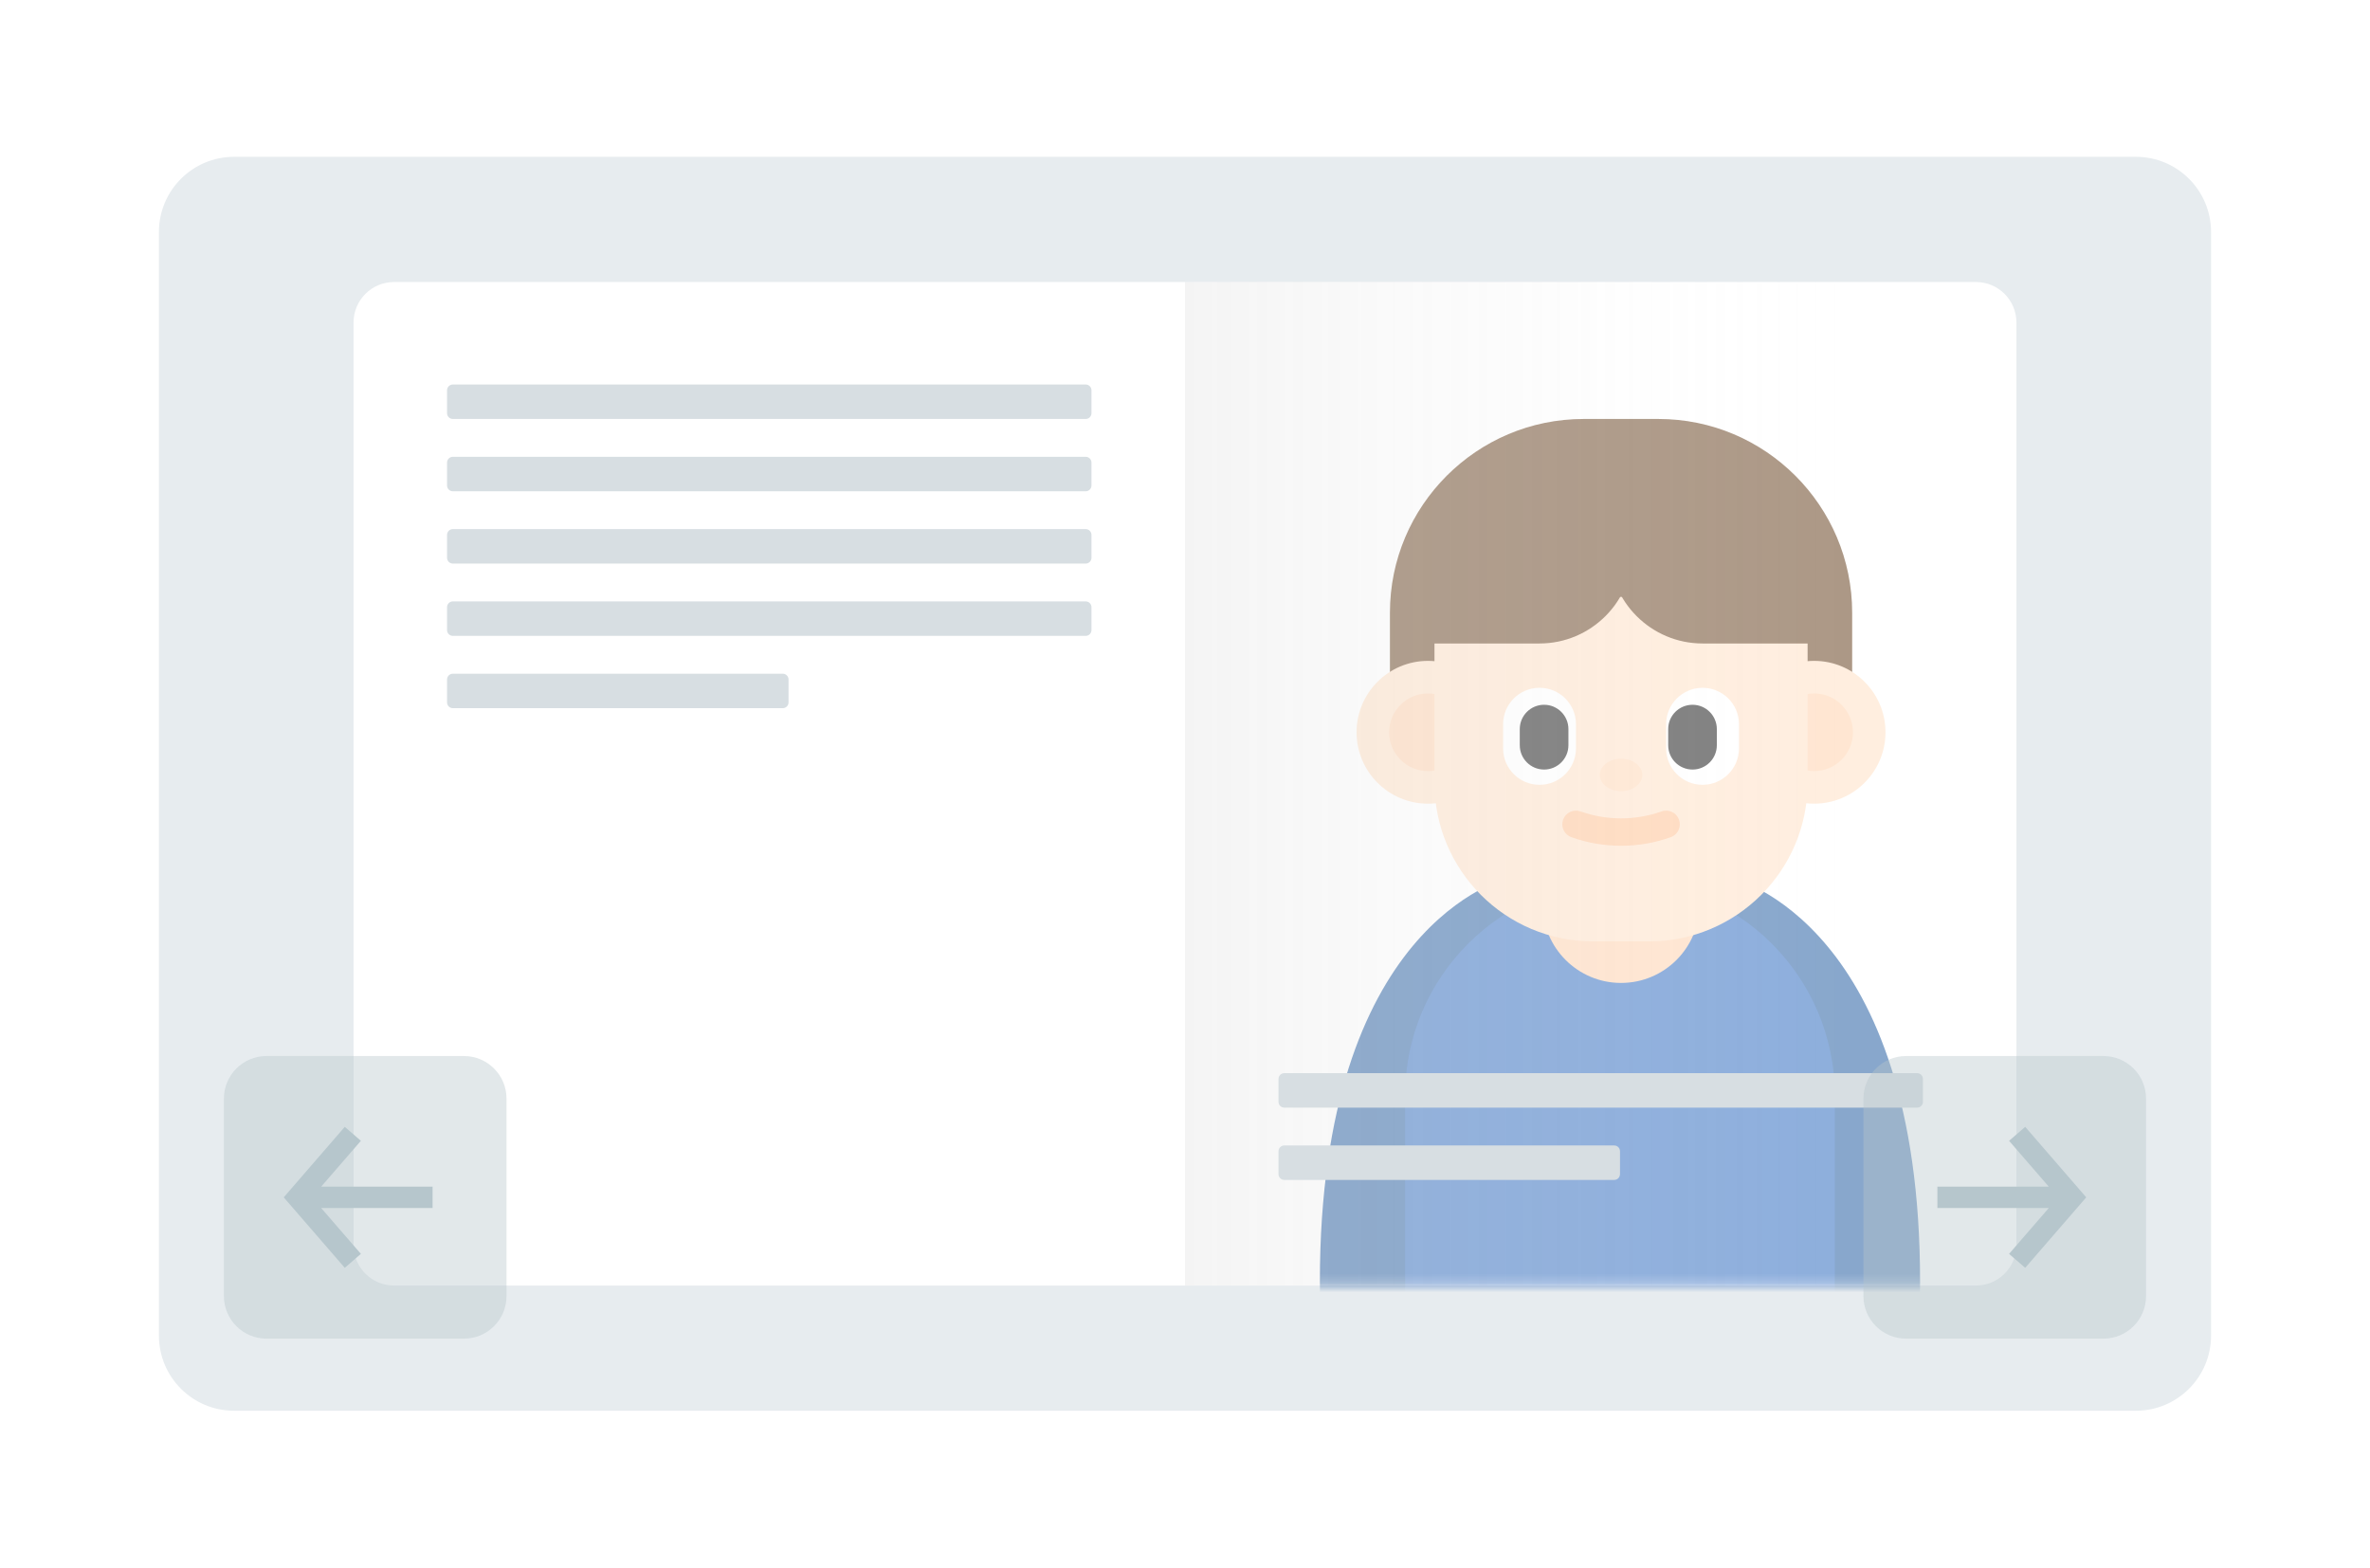 <svg width="254" height="168" viewBox="0 0 254 168" fill="none" xmlns="http://www.w3.org/2000/svg">
<g id="svg" filter="url(#filter0_d_19_1059)">
<g id="svg_2">
<g id="Group">
<path id="Vector" d="M228.921 4.404H25.077C18.203 4.404 12.631 9.976 12.631 16.85V135.15C12.631 142.024 18.203 147.596 25.077 147.596H228.921C235.794 147.596 241.367 142.024 241.367 135.15V16.85C241.367 9.976 235.794 4.404 228.921 4.404Z" fill="#E7ECEF"/>
<path id="Vector_2" d="M228.92 152H25.076C15.785 152 8.227 144.441 8.227 135.151V16.849C8.227 7.559 15.785 0 25.076 0H228.92C238.211 0 245.77 7.559 245.77 16.849V135.151C245.77 144.441 238.211 152 228.92 152ZM25.076 8.807C20.642 8.807 17.034 12.415 17.034 16.849V135.151C17.034 139.585 20.642 143.192 25.076 143.192H228.92C233.355 143.192 236.963 139.585 236.963 135.151V16.849C236.963 12.415 233.355 8.807 228.92 8.807H25.076Z" fill="white"/>
</g>
<g id="Group_2">
<path id="Vector_3" d="M211.768 22.225H42.229C39.833 22.225 37.891 24.168 37.891 26.563V125.437C37.891 127.832 39.833 129.775 42.229 129.775H211.768C214.164 129.775 216.106 127.832 216.106 125.437V26.563C216.106 24.168 214.164 22.225 211.768 22.225Z" fill="white"/>
<g id="Clip path group">
<mask id="mask0_19_1059" style="mask-type:luminance" maskUnits="userSpaceOnUse" x="126" y="22" width="91" height="108">
<g id="clippath">
<path id="Vector_4" d="M211.768 22.225H126.998V129.775H211.768C214.164 129.775 216.106 127.832 216.106 125.437V26.563C216.106 24.168 214.164 22.225 211.768 22.225Z" fill="white"/>
</g>
</mask>
<g mask="url(#mask0_19_1059)">
<g id="Group_3">
<g id="Group_4" opacity="0.5">
<path id="Vector_5" d="M141.513 132.998C140.265 92.781 159.731 86.544 161.955 85.965L165.679 100.274C165.679 100.274 165.806 100.254 166.026 100.171C165.92 100.211 155.423 104.523 156.292 132.539L141.513 132.998Z" fill="#114F99"/>
<path id="Vector_6" d="M205.723 132.998L190.944 132.539C191.793 105.161 181.659 100.301 181.557 100.274L185.281 85.965C187.505 86.544 206.972 92.781 205.723 132.998Z" fill="#114F99"/>
<path id="Vector_7" d="M173.618 86.393C186.329 86.393 196.648 96.713 196.648 109.423V136.756H150.588V109.423C150.588 96.713 160.907 86.393 173.618 86.393Z" fill="#1C5DBA"/>
<path id="Vector_8" d="M173.733 97.343C178.374 97.343 182.137 93.58 182.137 88.939C182.137 84.299 178.374 80.536 173.733 80.536C169.092 80.536 165.33 84.299 165.33 88.939C165.33 93.58 169.092 97.343 173.733 97.343Z" fill="#FFCEA6"/>
<path id="Vector_9" d="M169.731 36.902H177.735C189.197 36.902 198.503 46.208 198.503 57.67V72.567H148.963V57.67C148.963 46.208 158.269 36.902 169.731 36.902Z" fill="#5A310D"/>
<path id="Vector_10" d="M153.042 78.133C157.268 78.133 160.694 74.707 160.694 70.48C160.694 66.254 157.268 62.827 153.042 62.827C148.815 62.827 145.389 66.254 145.389 70.48C145.389 74.707 148.815 78.133 153.042 78.133Z" fill="#FFDEC0"/>
<path id="Vector_11" d="M194.422 78.133C198.649 78.133 202.075 74.707 202.075 70.48C202.075 66.254 198.649 62.827 194.422 62.827C190.196 62.827 186.77 66.254 186.77 70.48C186.77 74.707 190.196 78.133 194.422 78.133Z" fill="#FFDEC0"/>
<path id="Vector_12" d="M194.423 74.645C196.723 74.645 198.588 72.781 198.588 70.48C198.588 68.18 196.723 66.315 194.423 66.315C192.123 66.315 190.258 68.18 190.258 70.48C190.258 72.781 192.123 74.645 194.423 74.645Z" fill="#FFCEA6"/>
<path id="Vector_13" d="M153.042 74.645C155.343 74.645 157.207 72.781 157.207 70.48C157.207 68.18 155.343 66.315 153.042 66.315C150.742 66.315 148.877 68.18 148.877 70.48C148.877 72.781 150.742 74.645 153.042 74.645Z" fill="#FFCEA6"/>
<path id="Vector_14" d="M153.738 55.966H193.726V75.908C193.726 85.28 186.117 92.889 176.745 92.889H170.719C161.347 92.889 153.738 85.28 153.738 75.908V55.966Z" fill="#FFDEC0"/>
<g id="Group_5">
<path id="Vector_15" d="M152.578 50.968H174.987C174.987 56.484 170.508 60.963 164.992 60.963H152.578L152.578 50.968Z" fill="#5A310D"/>
<path id="Vector_16" d="M194.885 60.963H182.471C176.955 60.963 172.476 56.484 172.476 50.968H194.885L194.885 60.963Z" fill="#5A310D"/>
</g>
<path id="Vector_17" d="M173.732 76.793C174.992 76.793 176.013 76.014 176.013 75.053C176.013 74.092 174.992 73.313 173.732 73.313C172.472 73.313 171.451 74.092 171.451 75.053C171.451 76.014 172.472 76.793 173.732 76.793Z" fill="#FFD3AE"/>
<path id="Vector_18" d="M173.734 82.644C171.912 82.644 170.121 82.335 168.41 81.724C167.647 81.453 167.249 80.614 167.521 79.85C167.794 79.088 168.631 78.689 169.395 78.962C172.182 79.955 175.286 79.955 178.073 78.962C178.84 78.688 179.675 79.088 179.947 79.85C180.219 80.614 179.821 81.453 179.058 81.724C177.347 82.335 175.556 82.644 173.734 82.644Z" fill="#FFBB88"/>
<path id="Vector_19" d="M168.901 69.617C168.901 67.461 167.153 65.713 164.996 65.713C162.84 65.713 161.092 67.461 161.092 69.617V72.206C161.092 74.362 162.84 76.111 164.996 76.111C167.153 76.111 168.901 74.362 168.901 72.206V69.617Z" fill="white"/>
<path id="Vector_20" d="M168.092 70.139C168.092 68.699 166.925 67.532 165.486 67.532C164.046 67.532 162.879 68.699 162.879 70.139V71.867C162.879 73.307 164.046 74.474 165.486 74.474C166.925 74.474 168.092 73.307 168.092 71.867V70.139Z" fill="black"/>
<path id="Vector_21" d="M186.373 69.617C186.373 67.461 184.625 65.713 182.469 65.713C180.313 65.713 178.564 67.461 178.564 69.617V72.206C178.564 74.362 180.313 76.111 182.469 76.111C184.625 76.111 186.373 74.362 186.373 72.206V69.617Z" fill="white"/>
<path id="Vector_22" d="M183.998 70.139C183.998 68.7 182.831 67.532 181.392 67.532C179.952 67.532 178.785 68.7 178.785 70.139V71.867C178.785 73.307 179.952 74.474 181.392 74.474C182.831 74.474 183.998 73.307 183.998 71.867V70.139Z" fill="black"/>
</g>
</g>
</g>
</g>
<path id="Vector_23" opacity="0.5" d="M211.768 22.225H126.998V129.775H211.768C214.164 129.775 216.106 127.832 216.106 125.437V26.563C216.106 24.168 214.164 22.225 211.768 22.225Z" fill="url(#paint0_linear_19_1059)"/>
<g id="Group_6">
<path id="Vector_24" d="M116.357 33.209H48.532C48.19 33.209 47.912 33.486 47.912 33.829V36.282C47.912 36.625 48.19 36.902 48.532 36.902H116.357C116.7 36.902 116.977 36.625 116.977 36.282V33.829C116.977 33.486 116.7 33.209 116.357 33.209Z" fill="#D7DEE2"/>
<path id="Vector_25" d="M116.357 40.957H48.532C48.19 40.957 47.912 41.235 47.912 41.577V44.031C47.912 44.373 48.19 44.651 48.532 44.651H116.357C116.7 44.651 116.977 44.373 116.977 44.031V41.577C116.977 41.235 116.7 40.957 116.357 40.957Z" fill="#D7DEE2"/>
<path id="Vector_26" d="M116.357 48.706H48.532C48.19 48.706 47.912 48.983 47.912 49.326V51.779C47.912 52.122 48.19 52.399 48.532 52.399H116.357C116.7 52.399 116.977 52.122 116.977 51.779V49.326C116.977 48.983 116.7 48.706 116.357 48.706Z" fill="#D7DEE2"/>
<path id="Vector_27" d="M116.357 56.454H48.532C48.19 56.454 47.912 56.732 47.912 57.074V59.528C47.912 59.87 48.19 60.148 48.532 60.148H116.357C116.7 60.148 116.977 59.87 116.977 59.528V57.074C116.977 56.732 116.7 56.454 116.357 56.454Z" fill="#D7DEE2"/>
<path id="Vector_28" d="M83.891 64.203H48.532C48.19 64.203 47.912 64.48 47.912 64.823V67.276C47.912 67.619 48.19 67.896 48.532 67.896H83.891C84.233 67.896 84.511 67.619 84.511 67.276V64.823C84.511 64.48 84.233 64.203 83.891 64.203Z" fill="#D7DEE2"/>
</g>
</g>
<g id="Group_7">
<path id="Vector_29" d="M205.467 107.013H137.641C137.299 107.013 137.021 107.291 137.021 107.633V110.087C137.021 110.429 137.299 110.707 137.641 110.707H205.467C205.809 110.707 206.087 110.429 206.087 110.087V107.633C206.087 107.291 205.809 107.013 205.467 107.013Z" fill="#D7DEE2"/>
<path id="Vector_30" d="M173 114.762H137.641C137.299 114.762 137.021 115.039 137.021 115.382V117.835C137.021 118.178 137.299 118.455 137.641 118.455H173C173.343 118.455 173.62 118.178 173.62 117.835V115.382C173.62 115.039 173.343 114.762 173 114.762Z" fill="#D7DEE2"/>
</g>
<g id="Group_8">
<g id="Group_9">
<path id="Vector_31" opacity="0.4" d="M204.273 135.465H225.436C227.956 135.465 229.998 133.422 229.998 130.903V109.74C229.998 107.22 227.956 105.178 225.436 105.178H204.273C201.754 105.178 199.711 107.22 199.711 109.74V130.903C199.711 133.422 201.754 135.465 204.273 135.465Z" fill="#B6C6CC"/>
<path id="Vector_32" d="M217.046 112.766L215.319 114.262L219.577 119.179H207.635V121.464H219.577L215.319 126.381L217.046 127.877L223.589 120.322L217.046 112.766Z" fill="#B6C6CC"/>
</g>
<g id="Group_10">
<path id="Vector_33" opacity="0.4" d="M49.723 105.178H28.56C26.04 105.178 23.998 107.22 23.998 109.74V130.903C23.998 133.422 26.04 135.465 28.56 135.465H49.723C52.242 135.465 54.285 133.422 54.285 130.903V109.74C54.285 107.22 52.242 105.178 49.723 105.178Z" fill="#B6C6CC"/>
<path id="Vector_34" d="M46.362 119.179H34.42L38.678 114.262L36.951 112.766L30.408 120.322L36.951 127.877L38.678 126.381L34.42 121.464H46.362V119.179Z" fill="#B6C6CC"/>
</g>
</g>
</g>
</g>
<defs>
<filter id="filter0_d_19_1059" x="-1" y="0" width="256" height="176" filterUnits="userSpaceOnUse" color-interpolation-filters="sRGB">
<feFlood flood-opacity="0" result="BackgroundImageFix"/>
<feColorMatrix in="SourceAlpha" type="matrix" values="0 0 0 0 0 0 0 0 0 0 0 0 0 0 0 0 0 0 127 0" result="hardAlpha"/>
<feOffset dy="8"/>
<feGaussianBlur stdDeviation="4"/>
<feComposite in2="hardAlpha" operator="out"/>
<feColorMatrix type="matrix" values="0 0 0 0 0 0 0 0 0 0 0 0 0 0 0 0 0 0 0.1 0"/>
<feBlend mode="normal" in2="BackgroundImageFix" result="effect1_dropShadow_19_1059"/>
<feBlend mode="normal" in="SourceGraphic" in2="effect1_dropShadow_19_1059" result="shape"/>
</filter>
<linearGradient id="paint0_linear_19_1059" x1="199.616" y1="76" x2="-50.654" y2="76" gradientUnits="userSpaceOnUse">
<stop stop-color="white" stop-opacity="0"/>
<stop offset="1"/>
</linearGradient>
</defs>
</svg>
